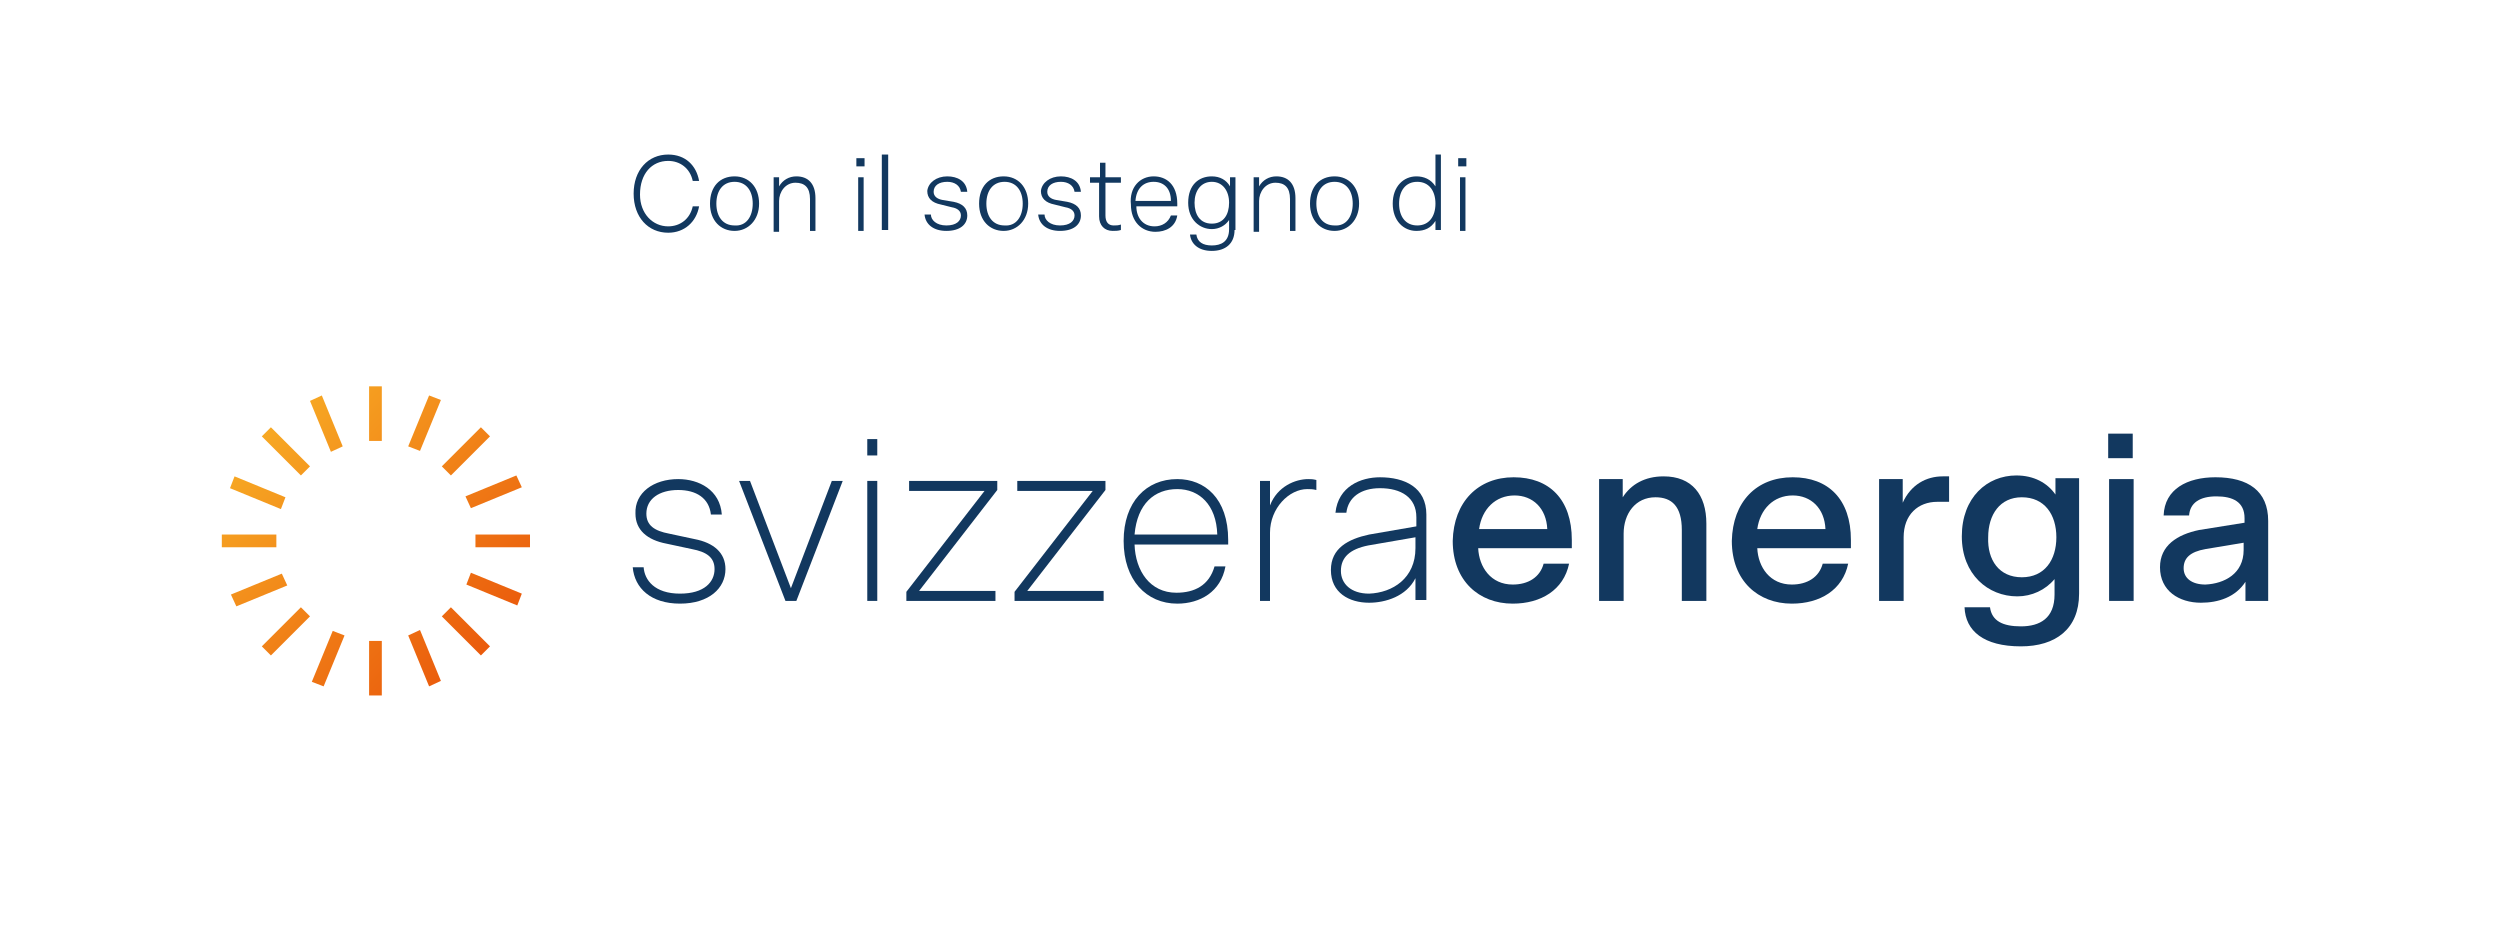 <?xml version="1.0" encoding="utf-8"?>
<!-- Generator: Adobe Illustrator 26.0.2, SVG Export Plug-In . SVG Version: 6.00 Build 0)  -->
<svg version="1.1" id="Ebene_1" xmlns="http://www.w3.org/2000/svg" xmlns:xlink="http://www.w3.org/1999/xlink" x="0px" y="0px"
	 viewBox="0 0 275 102" style="enable-background:new 0 0 275 102;" xml:space="preserve">
<style type="text/css">
	.st0{fill:url(#SVGID_1_);}
	.st1{fill:none;}
	.st2{fill:#12385F;}
</style>
<linearGradient id="SVGID_1_" gradientUnits="userSpaceOnUse" x1="53.386" y1="71.554" x2="29.333" y2="47.502">
	<stop  offset="0" style="stop-color:#EA5B0C"/>
	<stop  offset="1" style="stop-color:#F7A823"/>
</linearGradient>
<path class="st0" d="M40.6,76.5h1.4v-6h-1.4V76.5z M34.3,75l1.3,0.5l2.3-5.6l-1.3-0.5L34.3,75z M44.9,69.9l2.3,5.6l1.3-0.6l-2.3-5.6
	L44.9,69.9z M28.8,71.1l1,1l4.3-4.3l-1-1L28.8,71.1z M48.6,67.8l4.3,4.3l1-1l-4.3-4.3L48.6,67.8z M25.4,65.4l0.6,1.3l5.6-2.3
	L31,63.1L25.4,65.4z M51.3,64.3l5.6,2.3l0.5-1.3L51.8,63L51.3,64.3z M24.4,60.2h6v-1.4h-6V60.2z M52.3,60.2h6v-1.4h-6V60.2z
	 M25.3,53.7l5.6,2.3l0.5-1.3l-5.6-2.3L25.3,53.7z M51.2,54.6l0.6,1.3l5.6-2.3l-0.6-1.3L51.2,54.6z M28.8,48l4.3,4.3l1-1L29.8,47
	L28.8,48z M48.6,51.3l1,1l4.3-4.3l-1-1L48.6,51.3z M34.1,44.1l2.3,5.6l1.3-0.6l-2.3-5.6L34.1,44.1z M44.9,49.1l1.3,0.5l2.3-5.6
	l-1.3-0.5L44.9,49.1z M40.6,48.5h1.4v-6h-1.4V48.5z"/>
<rect x="0" y="0.1" class="st1" width="275" height="102"/>
<line class="st1" x1="25.5" y1="0" x2="25.5" y2="102"/>
<line class="st1" x1="69.4" y1="0" x2="69.4" y2="102"/>
<line class="st1" x1="249.2" y1="0" x2="249.2" y2="102"/>
<line class="st1" x1="275" y1="42.5" x2="0" y2="42.5"/>
<line class="st1" x1="275" y1="17" x2="0" y2="17"/>
<line class="st1" x1="275" y1="76.5" x2="0" y2="76.5"/>
<rect x="0" y="0.1" class="st1" width="275" height="102"/>
<g>
	<path class="st2" d="M74.6,52.7c2.3,0,4.6,1.2,4.8,3.9h-1.2c-0.2-1.8-1.6-2.7-3.6-2.7c-2.1,0-3.5,1-3.5,2.6c0,1.3,0.9,1.9,2.5,2.2
		l2.8,0.6c2.1,0.4,3.4,1.5,3.4,3.3c0,2.1-1.8,3.8-5,3.8c-3.2,0-5-1.7-5.2-4h1.2c0.1,1.4,1.2,2.9,4,2.9c2.7,0,3.8-1.3,3.8-2.7
		c0-1.3-0.9-1.9-2.5-2.2l-2.8-0.6c-2.1-0.4-3.4-1.5-3.4-3.3C69.8,54.2,71.9,52.7,74.6,52.7z"/>
	<path class="st2" d="M91.5,52.9h1.2l-5.1,13.2h-1.2l-5.1-13.2h1.2L87,64.7L91.5,52.9z"/>
	<path class="st2" d="M95.4,48.3h1.1v1.8h-1.1V48.3z M96.5,52.9v13.2h-1.1V52.9H96.5z"/>
	<path class="st2" d="M109.7,52.9v1L101.1,65h8.4v1.1h-9.8v-1l8.6-11.1h-8.3v-1.1H109.7z"/>
	<path class="st2" d="M121.6,52.9v1L113,65h8.4v1.1h-9.8v-1l8.6-11.1h-8.3v-1.1H121.6z"/>
	<path class="st2" d="M129.5,52.7c3,0,5.6,2.1,5.6,6.7c0,0.1,0,0.2,0,0.5h-10.3c0.1,2.9,1.7,5.3,4.6,5.3c2,0,3.6-0.8,4.2-2.9h1.2
		c-0.5,2.8-2.8,4.1-5.3,4.1c-3.4,0-5.9-2.6-5.9-6.9C123.6,55.2,126.1,52.7,129.5,52.7z M133.9,58.8c-0.1-3.3-2-5-4.4-5
		c-2.5,0-4.4,1.6-4.7,5H133.9z"/>
	<path class="st2" d="M144.8,53.9c-0.4-0.1-0.7-0.1-1-0.1c-2,0-4.1,2.1-4.1,4.8v7.5h-1.1V52.9h1.1v2.7c0.8-2.1,2.8-2.9,4.2-2.9
		c0.3,0,0.5,0,0.9,0.1V53.9z"/>
	<path class="st2" d="M155.7,66.1v-2.5c-1,2-3.3,2.7-5.1,2.7c-2.2,0-4.2-1.1-4.2-3.6c0-2.4,1.9-3.4,4.2-3.9l5.2-0.9v-1
		c0-2.2-1.7-3.2-4-3.2c-2.1,0-3.5,1-3.7,2.7h-1.2c0.3-2.9,2.8-3.9,4.9-3.9c2.7,0,5.1,1.1,5.1,4.1v9.4H155.7z M155.7,60.3v-1.2
		l-5.2,0.9c-2,0.4-3,1.3-3,2.8c0,1.4,1.1,2.5,3.1,2.5C153.2,65.2,155.7,63.6,155.7,60.3z"/>
	<path class="st2" d="M166.5,52.5c3.9,0,6.4,2.4,6.4,6.9v0.9h-10.3c0.1,2.1,1.4,4,3.8,4c1.7,0,3-0.8,3.4-2.3h2.8
		c-0.6,2.9-3.1,4.4-6.2,4.4c-3.7,0-6.6-2.5-6.6-6.9C159.9,55.2,162.6,52.5,166.5,52.5z M170.2,58.2c-0.1-2.3-1.6-3.7-3.6-3.7
		c-2.1,0-3.6,1.5-3.9,3.7H170.2z"/>
	<path class="st2" d="M175.9,66.1V52.7h2.6v2c0.9-1.4,2.4-2.3,4.5-2.3c3.1,0,4.7,2,4.7,5.2v8.5h-2.7v-7.8c0-2.6-1.1-3.6-2.9-3.6
		c-2.2,0-3.5,1.8-3.5,4v7.4H175.9z"/>
	<path class="st2" d="M197.2,52.5c3.9,0,6.4,2.4,6.4,6.9v0.9h-10.3c0.1,2.1,1.4,4,3.8,4c1.7,0,3-0.8,3.4-2.3h2.8
		c-0.6,2.9-3.1,4.4-6.2,4.4c-3.7,0-6.6-2.5-6.6-6.9C190.6,55.2,193.2,52.5,197.2,52.5z M200.8,58.2c-0.1-2.3-1.6-3.7-3.6-3.7
		c-2.1,0-3.6,1.5-3.9,3.7H200.8z"/>
	<path class="st2" d="M214.4,55.2c-0.5,0-0.9,0-1.3,0c-2.1,0-3.7,1.4-3.7,3.9v7h-2.7V52.7h2.6v2.6c0.9-2,2.6-2.9,4.4-2.9
		c0.2,0,0.4,0,0.7,0V55.2z"/>
	<path class="st2" d="M228.7,65.3c0,3.9-2.6,5.8-6.4,5.8c-4.1,0-6.1-1.7-6.2-4.3h2.8c0.2,1.5,1.4,2.1,3.4,2.1c2.1,0,3.7-0.9,3.7-3.5
		v-1.7c-1,1.2-2.5,1.9-4.1,1.9c-3.2,0-6.1-2.4-6.1-6.6c0-4.3,2.8-6.7,6-6.7c1.9,0,3.4,0.8,4.3,2.1v-1.8h2.6V65.3z M222.4,63.5
		c2.5,0,3.8-1.9,3.8-4.4c0-2.5-1.3-4.4-3.8-4.4c-2.4,0-3.7,1.9-3.7,4.4C218.6,61.6,219.9,63.5,222.4,63.5z"/>
	<path class="st2" d="M231.9,47.7h2.7v2.7h-2.7V47.7z M234.7,52.7v13.4h-2.7V52.7H234.7z"/>
	<path class="st2" d="M247,66.1V64c-1.1,1.7-3,2.3-4.9,2.3c-2.4,0-4.5-1.3-4.5-3.9c0-2.4,1.9-3.6,4.3-4.1l5-0.8V57
		c0-1.8-1.3-2.4-3.1-2.4s-2.9,0.7-3,2.1H238c0.1-2.9,2.6-4.2,5.7-4.2c3.6,0,5.8,1.5,5.8,4.8v8.8H247z M246.8,60.5v-0.8l-4.2,0.7
		c-1.7,0.3-2.4,1-2.4,2.1c0,1.1,0.9,1.8,2.4,1.8C244.7,64.2,246.8,63.1,246.8,60.5z"/>
</g>
<g>
	<path class="st2" d="M73.5,24.9c1.3,0,2.4-0.8,2.7-2.2h0.7c-0.3,1.7-1.6,2.9-3.4,2.9c-2.2,0-3.8-1.7-3.8-4.3c0-2.6,1.6-4.3,3.8-4.3
		c1.9,0,3.1,1.2,3.4,2.9h-0.7c-0.3-1.4-1.4-2.2-2.7-2.2c-1.8,0-3.1,1.4-3.1,3.7C70.4,23.5,71.8,24.9,73.5,24.9z"/>
	<path class="st2" d="M78.1,22.4c0-1.9,1.1-3,2.7-3s2.7,1.2,2.7,3c0,1.8-1.2,3-2.7,3S78.1,24.3,78.1,22.4z M82.8,22.4
		c0-1.4-0.7-2.4-2-2.4c-1.3,0-2,1-2,2.4c0,1.4,0.7,2.4,2,2.4C82.1,24.9,82.8,23.8,82.8,22.4z"/>
	<path class="st2" d="M85.1,25.4v-5.9h0.6v1c0.4-0.7,1.1-1.1,1.9-1.1c1.3,0,2.1,0.8,2.1,2.4v3.6h-0.6v-3.5c0-1.3-0.6-1.8-1.6-1.8
		c-1.1,0-1.8,1-1.8,2v3.4H85.1z"/>
	<path class="st2" d="M94.2,17.4h0.9v0.9h-0.9V17.4z M95,19.5v5.9h-0.6v-5.9H95z"/>
	<path class="st2" d="M97.7,17v8.3H97V17H97.7z"/>
	<path class="st2" d="M104.2,19.4c1.1,0,2.1,0.5,2.2,1.7h-0.7c-0.1-0.7-0.7-1.1-1.5-1.1c-0.9,0-1.5,0.4-1.5,1.1c0,0.5,0.4,0.8,1,0.9
		l1.2,0.2c1,0.2,1.5,0.7,1.5,1.5c0,1-0.8,1.7-2.3,1.7c-1.4,0-2.3-0.7-2.4-1.8h0.7c0,0.6,0.6,1.2,1.7,1.2s1.6-0.5,1.6-1.1
		c0-0.5-0.4-0.8-1-0.9l-1.2-0.3c-1-0.2-1.5-0.7-1.5-1.5C102.1,20.1,103,19.4,104.2,19.4z"/>
	<path class="st2" d="M107.7,22.4c0-1.9,1.1-3,2.7-3s2.7,1.2,2.7,3c0,1.8-1.2,3-2.7,3S107.7,24.3,107.7,22.4z M112.5,22.4
		c0-1.4-0.7-2.4-2-2.4c-1.3,0-2,1-2,2.4c0,1.4,0.7,2.4,2,2.4C111.8,24.9,112.5,23.8,112.5,22.4z"/>
	<path class="st2" d="M116.7,19.4c1.1,0,2.1,0.5,2.2,1.7h-0.7c-0.1-0.7-0.7-1.1-1.5-1.1c-0.9,0-1.5,0.4-1.5,1.1c0,0.5,0.4,0.8,1,0.9
		l1.2,0.2c1,0.2,1.5,0.7,1.5,1.5c0,1-0.8,1.7-2.3,1.7c-1.4,0-2.3-0.7-2.4-1.8h0.7c0,0.6,0.6,1.2,1.7,1.2s1.6-0.5,1.6-1.1
		c0-0.5-0.4-0.8-1-0.9l-1.2-0.3c-1-0.2-1.5-0.7-1.5-1.5C114.6,20.1,115.5,19.4,116.7,19.4z"/>
	<path class="st2" d="M120,19.5h1v-1.6h0.6v1.6h1.7v0.6h-1.7v3.6c0,0.7,0.3,1.1,0.9,1.1c0.3,0,0.5,0,0.8-0.1v0.6
		c-0.3,0.1-0.6,0.1-0.9,0.1c-0.9,0-1.5-0.6-1.5-1.6v-3.7h-1V19.5z"/>
	<path class="st2" d="M126.9,19.4c1.4,0,2.6,0.9,2.6,3c0,0.1,0,0.1,0,0.3h-4.5c0,1.2,0.7,2.2,2,2.2c0.8,0,1.5-0.4,1.8-1.2h0.7
		c-0.2,1.3-1.3,1.8-2.4,1.8c-1.5,0-2.7-1.1-2.7-3C124.2,20.6,125.4,19.4,126.9,19.4z M128.8,22.1c0-1.4-0.8-2.1-1.9-2.1
		c-1.1,0-1.9,0.7-2,2.1H128.8z"/>
	<path class="st2" d="M135.8,25.3c0,1.5-1,2.3-2.5,2.3c-1.5,0-2.3-0.8-2.4-1.8h0.7c0.1,0.8,0.7,1.2,1.7,1.2c1,0,1.9-0.4,1.9-1.8v-1
		c-0.4,0.6-1.1,1-1.9,1c-1.3,0-2.6-1-2.6-2.9c0-2,1.2-2.9,2.6-2.9c0.9,0,1.6,0.4,2,1.1v-1h0.6V25.3z M133.3,24.6
		c1.3,0,1.9-1,1.9-2.3c0-1.3-0.7-2.3-1.9-2.3c-1.2,0-1.9,1-1.9,2.3C131.4,23.6,132,24.6,133.3,24.6z"/>
	<path class="st2" d="M137.9,25.4v-5.9h0.6v1c0.4-0.7,1.1-1.1,1.9-1.1c1.3,0,2.1,0.8,2.1,2.4v3.6h-0.6v-3.5c0-1.3-0.6-1.8-1.6-1.8
		c-1.1,0-1.8,1-1.8,2v3.4H137.9z"/>
	<path class="st2" d="M144.1,22.4c0-1.9,1.1-3,2.7-3s2.7,1.2,2.7,3c0,1.8-1.2,3-2.7,3S144.1,24.3,144.1,22.4z M148.8,22.4
		c0-1.4-0.7-2.4-2-2.4c-1.3,0-2,1-2,2.4c0,1.4,0.7,2.4,2,2.4C148.1,24.9,148.8,23.8,148.8,22.4z"/>
	<path class="st2" d="M157.9,20.5V17h0.6v8.3h-0.6v-1c-0.5,0.8-1.2,1.1-2.1,1.1c-1.4,0-2.6-1.1-2.6-3c0-1.9,1.2-3,2.6-3
		C156.6,19.4,157.4,19.7,157.9,20.5z M153.9,22.4c0,1.4,0.7,2.4,2,2.4c1.3,0,2-1,2-2.4c0-1.4-0.7-2.4-2-2.4
		C154.6,20,153.9,21,153.9,22.4z"/>
	<path class="st2" d="M160.4,17.4h0.9v0.9h-0.9V17.4z M161.2,19.5v5.9h-0.6v-5.9H161.2z"/>
</g>
</svg>
